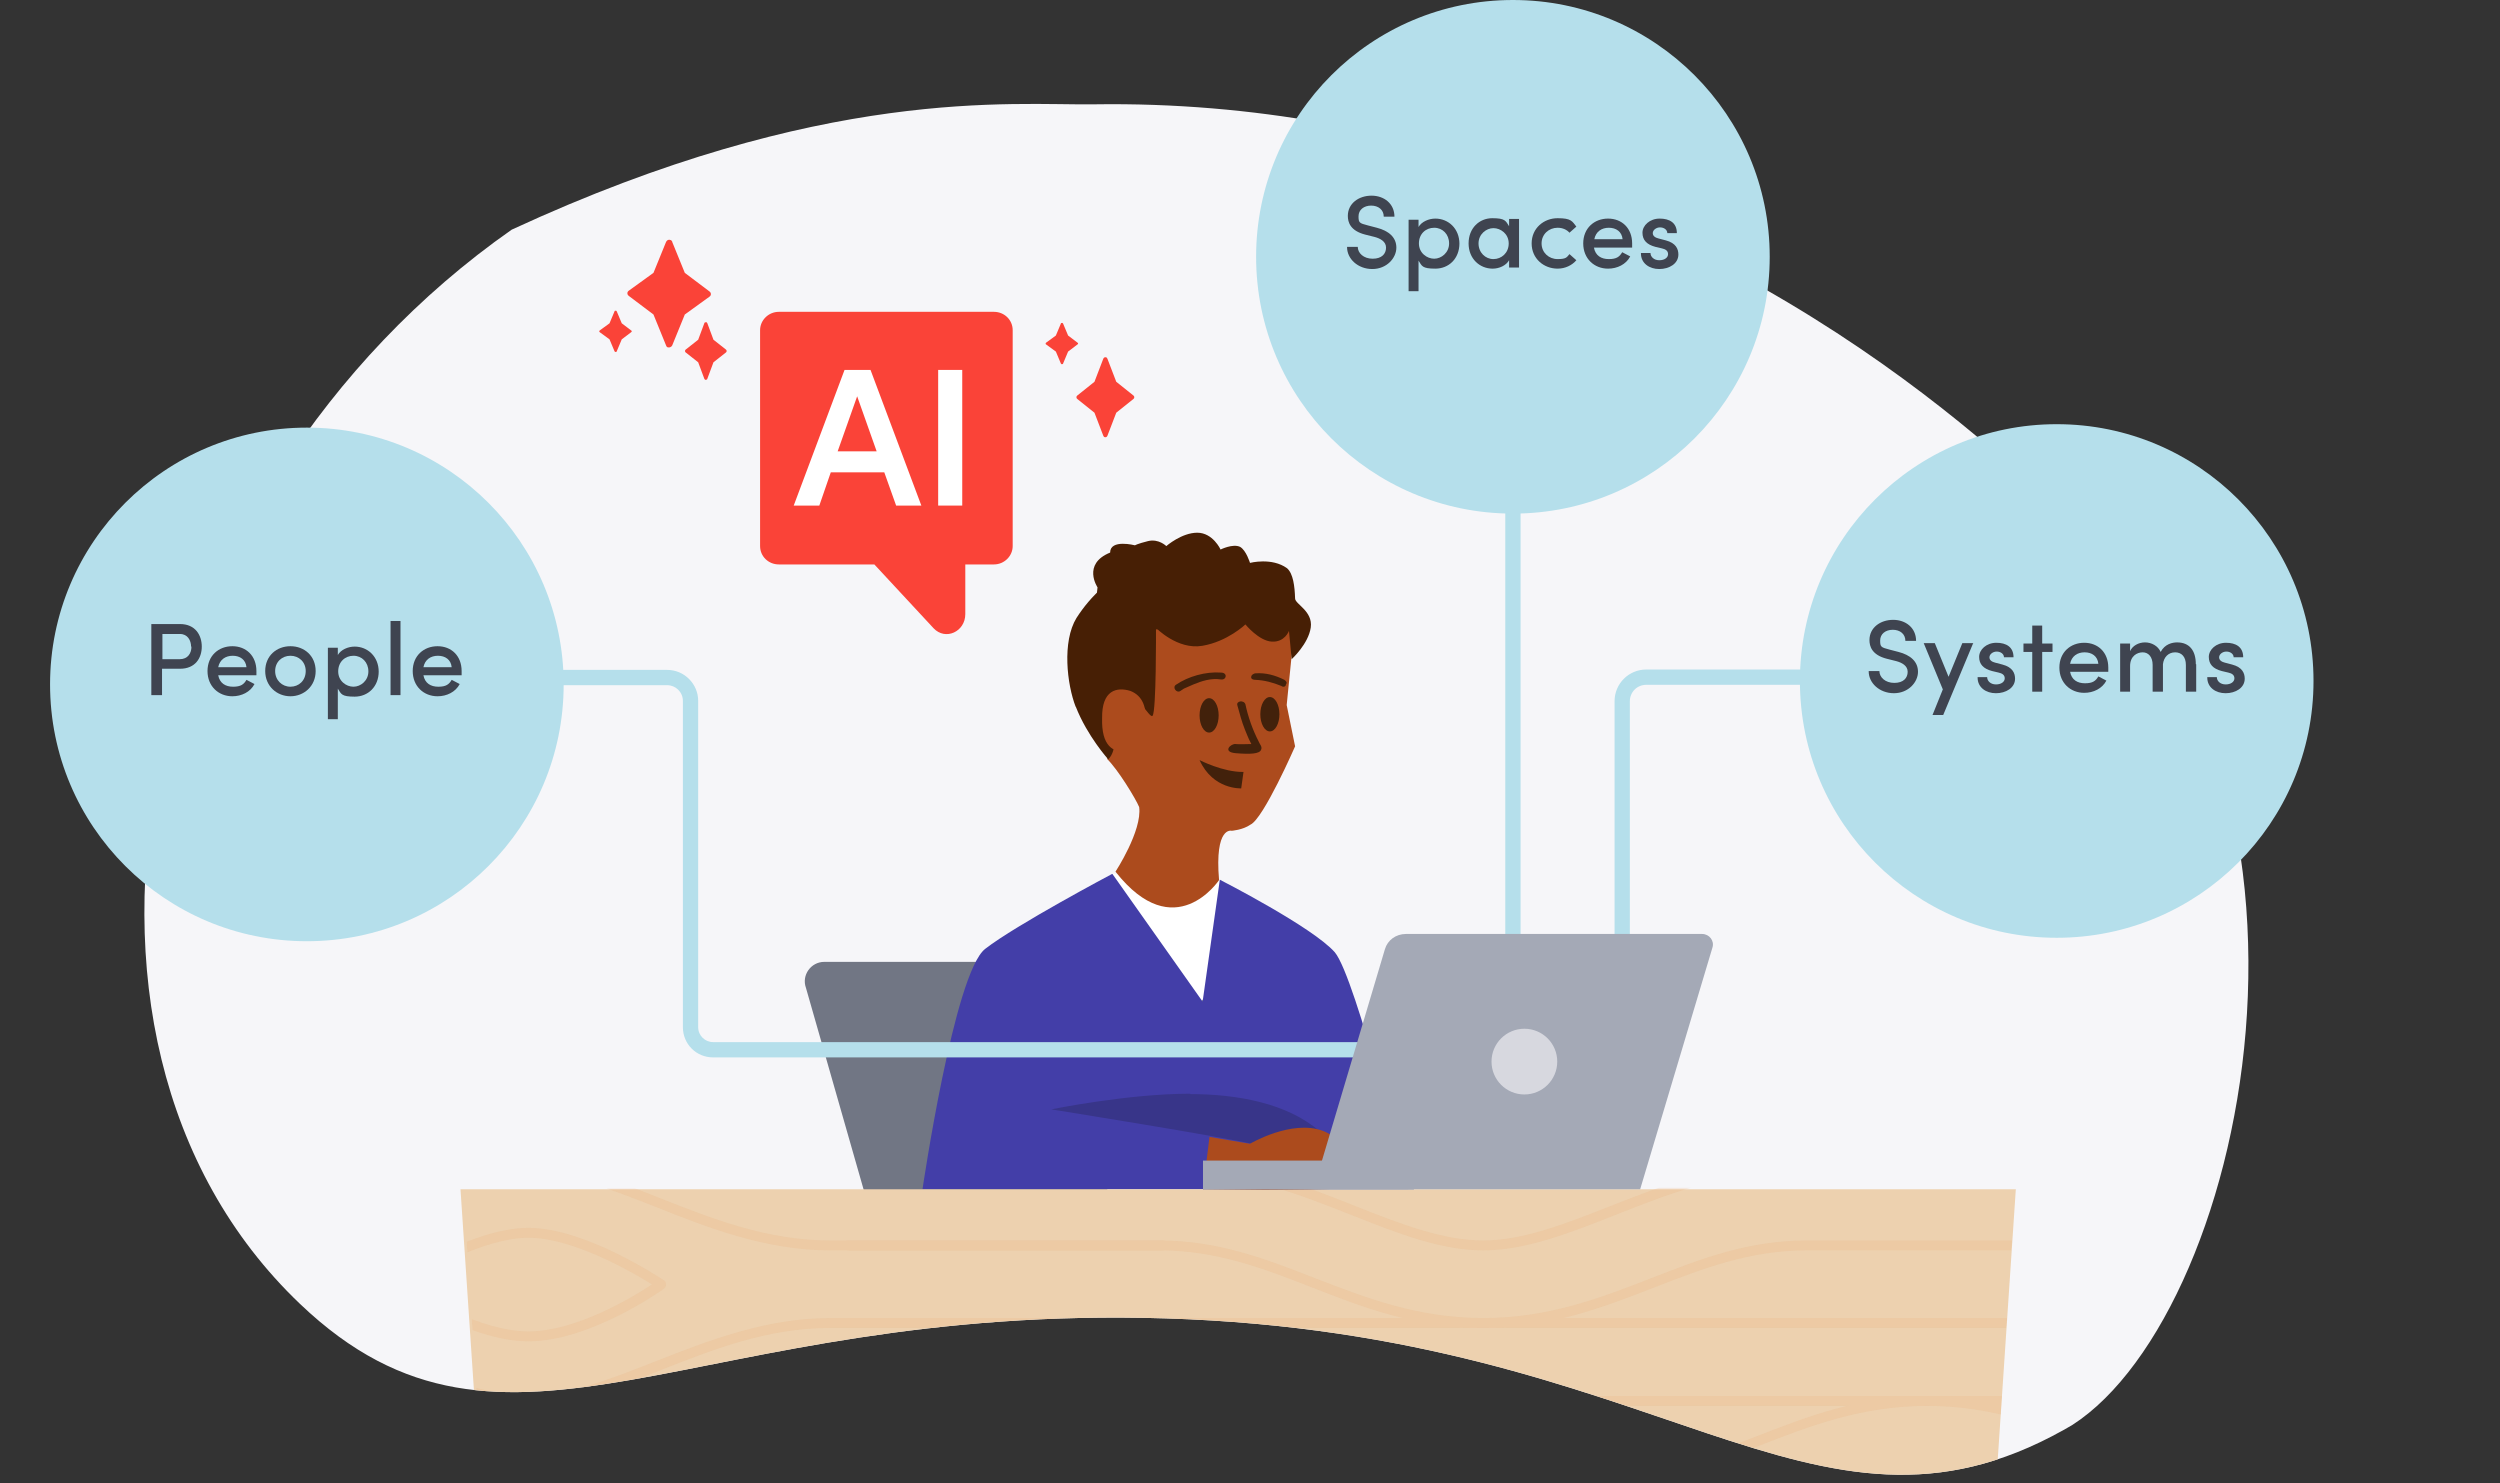 <?xml version="1.0" encoding="UTF-8"?>
<svg id="Layer_1" xmlns="http://www.w3.org/2000/svg" xmlns:xlink="http://www.w3.org/1999/xlink" version="1.1" viewBox="0 0 654.2 388.2">
  <rect x="0" y="0" width="654.2" height="388.2" fill="#333333" stroke="none"/>
  <!-- Generator: Adobe Illustrator 29.8.2, SVG Export Plug-In . SVG Version: 2.1.1 Build 3)  -->
  <defs>
    <style>
      .st0 {
        fill: none;
      }

      .st1 {
        fill: #f6f6f9;
      }

      .st2 {
        fill: #717684;
      }

      .st3 {
        fill: #ac4b1d;
      }

      .st4 {
        fill: #471f05;
      }

      .st5 {
        isolation: isolate;
      }

      .st6 {
        fill: #edd1af;
      }

      .st7 {
        clip-path: url(#clippath-1);
      }

      .st8 {
        fill: #fff;
      }

      .st9 {
        fill: #b5dfeb;
      }

      .st10 {
        fill: #a4a9b6;
      }

      .st11 {
        opacity: .2;
      }

      .st12 {
        fill: #3f4450;
      }

      .st13 {
        fill: #e9ad78;
      }

      .st14 {
        fill: #42210b;
      }

      .st15 {
        fill: #383589;
      }

      .st16 {
        fill: #d7d8df;
      }

      .st17 {
        fill: #fa4338;
      }

      .st18 {
        fill: #433ea8;
      }

      .st19 {
        clip-path: url(#clippath);
      }
    </style>
    <clipPath id="clippath">
      <path class="st0" d="M540,374.2c-66.2,37-104.7-25.1-234.8-29.2-124.6-3.9-172.5,47.9-226.7-3.8C4.7,270.8,36,128.6,133.9,60.1c81.7-37.8,131.2-32.5,152.3-32.8,85.8-1.3,147.9,32.7,174.5,47.7,37.8,21.4,62.8,44.1,77.4,57.7,82.6,69.7,48.9,215.3,2,241.5h-.1Z"/>
    </clipPath>
    <clipPath id="clippath-1">
      <polygon class="st0" points="126.1 385.9 522.6 385.9 527.4 310.7 121.2 311 126.1 385.9"/>
    </clipPath>
  </defs>
  <g class="st5">
    <g id="Layer_1-2">
      <g class="st19">
        <g>
          <path class="st1" d="M614.8,234.2c8.2,51.7-27.8,113.8-74.8,140-66.2,37-104.7-25.1-234.8-29.2-124.6-3.9-167.6,50.6-229.6,8.5-34.5-23.5-64.2-69.7-64.3-119.3,0-43.6,22.9-75.4,38-96.5,32.1-44.5,66.3-79.4,95.8-93.6,61.1-29.5,120-16.4,141.1-16.8,85.8-1.3,147.9,32.7,174.5,47.7,37.8,21.4,62.8,44.1,77.4,57.7,45.3,41.9,71,65.7,76.7,101.5h0Z"/>
          <g>
            <path class="st8" d="M291,228.7s.3,36.3,17,36.3,11-34.9,11-34.9l-28-1.4h0Z"/>
            <path class="st2" d="M283,323.9h-53.4l-18.7-65.4c-1.2-3.3,1.3-6.8,4.8-6.8h92.8c4.3,0,8.1,2.7,9.5,6.7l-35,65.5h0Z"/>
            <g>
              <path class="st8" d="M290.1,229.5s.2,36,16.9,35.9c16.8,0,10.9-34.4,10.9-34.4l-27.8-1.5h0Z"/>
              <path class="st18" d="M291,228.7s-25.1,13.3-33.2,19.6-16.4,62.9-16.4,62.9h127.1s-13.7-55.4-19.2-62c-5.8-6.6-30.1-19-30.1-19l-4.5,31.9-23.6-33.4"/>
            </g>
            <path class="st3" d="M289.7,198.6c2.8,2.7,7.5,10.4,8.4,12.6.8,6.2-6.2,16.9-6.2,16.9,15.5,19.7,27.1,2.2,27.1,2.2-1.2-14.2,3.3-12.9,3.3-12.9,0,0,2.9-.2,4.9-1.6,3.4-1.5,11.7-20.5,11.7-20.5l-2.2-10.8,1.9-19-15.3-13s-25.3,1.6-32.2,12.8c-6.9,11.5-1.3,33.3-1.3,33.3"/>
            <path class="st4" d="M281.5,184.9c3,7.7,8.5,13.8,8.5,13.8,1-1,2.1-2.3,3.5-16.1,3.6-2.7,7.3,5.7,8.1,4.7,1-1,.9-22.6.9-22.6,0,0,22-.9,30.7-4.6-6.5-13.5-35.7-22.9-51.5,1.6-3.8,6.2-2.5,17.4-.2,23.3"/>
            <path class="st4" d="M287,155.6l15.5,8.7s5.6,5.8,12.1,4.7c6.6-1.1,11.3-5.6,11.3-5.6,0,0,3.5,4.3,6.9,4.5s4.5-2.8,4.5-2.8l.7,7.4s4.4-4,5-8.3-4.1-6.1-4.1-7.6c-.1-3.2-.5-6.5-2.1-7.9-4-2.9-9.7-1.4-9.7-1.4,0,0-1-3.3-2.6-4.2-1.9-.9-5.1.7-5.1.7,0,0-2-4.4-6.1-4.4s-8.1,3.5-8.1,3.5c0,0-2-2-4.8-1.3s-3.4,1.1-3.4,1.1c0,0-6.5-1.7-6.5,1.9-7.4,3-3.3,9.1-3.3,9.1"/>
            <path class="st14" d="M314.9,187.4c0,1.8.4,3,1.3,3.1s1.6-1.2,1.6-3-.4-3-1.3-3.1-1.6,1.2-1.6,3"/>
            <ellipse class="st14" cx="316.4" cy="187.2" rx="2.5" ry="4.5"/>
            <path class="st14" d="M319.5,177.8c-2.6-.4-5,.4-7.2,1.3-.9.4-1.6.7-2.5,1.1l-.3.2-.3.2-.3.2c-1,.7-2.2-.9-1.2-1.6,3.2-2.2,7.8-3.5,11.8-3.2,1.8,0,1.5,2,0,1.8"/>
            <path class="st14" d="M328.5,176.2c2.7-.2,5.2.5,7.6,1.7.5.4.8.7.4,1.2,0,.6-.7.8-1.2.4-2.2-.9-4.4-1.5-6.8-1.6-.6,0-1.1-.2-1.1-.7s.4-.8,1-1"/>
            <path class="st14" d="M323.2,194.7c.9.1,4.1,0,4.1,0h.6v.9h0l-.2-.3c-.2-.3-.2-.6-.4-.9-.7-1.3-1.1-2.5-1.5-3.4-.9-2.2-1.4-4.3-2-6.4-.4-1.2,1.7-1.5,2.1-.3.7,3.3,1.9,6.7,3.5,9.8.2.6,1,1.3.6,2.1-.4,1.1-2.9,1.2-6.6.9s-1.3-2.6,0-2.4"/>
            <path class="st15" d="M311.4,286.3c12.1,0,25.4,2.3,34,9.8,0,0-1.7-.3-4.6-.3s-7.9.7-11.9,3.8c-6.9-1.8-53.8-9.3-53.8-9.3,0,0,19.9-4.1,36.4-4.1"/>
            <path class="st14" d="M313.9,198.9c3.5,7.8,10.9,7.4,10.9,7.4l.6-4.3c-5.3.1-11.5-3.1-11.5-3.1"/>
            <polyline class="st6" points="125.5 385.9 522.5 385.9 527.5 311.2 120.5 311.2 125.5 385.9"/>
            <g class="st7">
              <g class="st11">
                <g>
                  <path class="st13" d="M304.3,327.2h-87.1c-16.9,0-32.2-6-45.7-11.4-11.7-4.6-22.7-8.9-33.2-8.9s-21.6,4.4-33.3,9c-13.5,5.3-28.8,11.3-45.6,11.3H1.3c-.7,0-1.3-.6-1.3-1.3s.6-1.3,1.3-1.3h58.1c16.4,0,30.8-5.7,44.7-11.2,11.9-4.7,23.2-9.1,34.2-9.1s22.2,4.4,34.1,9.1c13.9,5.5,28.3,11.2,44.8,11.2h87.1c.7,0,1.3.6,1.3,1.3s-.6,1.3-1.3,1.3Z"/>
                  <path class="st13" d="M304.3,306.9h-81.3c-15.4,0-27.7-4.8-40.8-9.9-13.2-5.1-26.8-10.4-43.9-10.4s-30.8,5.3-43.9,10.4c-13.1,5.1-25.4,9.9-40.8,9.9H1.3c-.7,0-1.3-.6-1.3-1.3s.6-1.3,1.3-1.3h52.3c14.9,0,27-4.7,39.9-9.7,13.4-5.2,27.2-10.6,44.8-10.6s31.5,5.4,44.9,10.6c12.8,5,25,9.7,39.9,9.7h81.3c.7,0,1.3.6,1.3,1.3s-.6,1.3-1.3,1.3Z"/>
                  <path class="st13" d="M138.4,388.2c-17.6,0-31.5-5.4-44.8-10.6-12.8-5-25-9.7-39.9-9.7H1.3c-.7,0-1.3-.6-1.3-1.3s.6-1.3,1.3-1.3h52.4c15.4,0,27.7,4.8,40.8,9.9,13.2,5.1,26.8,10.4,43.9,10.4s30.8-5.3,43.9-10.4c13.1-5.1,25.4-9.9,40.8-9.9h429.8c.7,0,1.3.6,1.3,1.3s-.6,1.3-1.3,1.3H223.1c-14.9,0-27,4.7-39.9,9.7-13.4,5.2-27.2,10.6-44.9,10.6Z"/>
                  <path class="st13" d="M138.3,367.8c-11,0-22.2-4.4-34.1-9.1-13.9-5.5-28.3-11.2-44.8-11.2H1.3c-.7,0-1.3-.6-1.3-1.3s.6-1.3,1.3-1.3h58.1c16.9,0,32.2,6,45.7,11.4,11.7,4.6,22.7,8.9,33.2,8.9s21.6-4.4,33.3-9c13.5-5.3,28.8-11.3,45.6-11.3h435.7c.7,0,1.3.6,1.3,1.3s-.6,1.3-1.3,1.3H217.2c-16.4,0-30.8,5.7-44.7,11.2-11.9,4.7-23.2,9.1-34.2,9.1Z"/>
                  <path class="st13" d="M138.3,351c-15.9,0-34.7-13.3-35.5-13.8-.3-.2-.5-.6-.5-1.1s.2-.8.6-1.1c.8-.6,20.5-13.7,35.4-13.7s34.6,13.2,35.4,13.7c.4.2.6.6.6,1.1s-.2.8-.5,1.1c-.8.6-19.5,13.8-35.5,13.8ZM106,336.1c4.9,3.2,19.8,12.3,32.3,12.3s27.5-9.1,32.3-12.3c-5-3.1-20.6-12.2-32.3-12.2s-27.3,9.1-32.3,12.2Z"/>
                </g>
                <g>
                  <path class="st13" d="M641.4,286.5h-174.3c-16.9,0-32.2-6-45.7-11.4-11.7-4.6-22.7-8.9-33.2-8.9s-21.6,4.4-33.3,9c-13.5,5.3-28.8,11.3-45.6,11.3H4.3c-.7,0-1.3-.6-1.3-1.3s.6-1.3,1.3-1.3h305c16.4,0,30.8-5.7,44.7-11.2,11.9-4.7,23.2-9.1,34.2-9.1s22.2,4.4,34.1,9.1c13.9,5.5,28.3,11.2,44.8,11.2h174.3c.7,0,1.3.6,1.3,1.3s-.6,1.3-1.3,1.3Z"/>
                  <path class="st13" d="M641.3,266.2h-168.5c-15.4,0-27.7-4.8-40.8-9.9-13.2-5.1-26.8-10.4-43.9-10.4s-30.8,5.3-43.9,10.4c-13.1,5.1-25.4,9.9-40.8,9.9H1.3c-.7,0-1.3-.6-1.3-1.3s.6-1.3,1.3-1.3h302.1c14.9,0,27-4.7,39.9-9.7,13.4-5.2,27.2-10.6,44.8-10.6s31.5,5.4,44.8,10.6c12.8,5,25,9.7,39.9,9.7h168.5c.7,0,1.3.6,1.3,1.3s-.6,1.3-1.3,1.3Z"/>
                  <path class="st13" d="M388.1,347.5c-17.6,0-31.5-5.4-44.8-10.6-12.8-5-25-9.7-39.9-9.7h-81.3c-.7,0-1.3-.6-1.3-1.3s.6-1.3,1.3-1.3h81.3c15.4,0,27.7,4.8,40.8,9.9,13.2,5.1,26.8,10.4,43.9,10.4s30.8-5.3,43.9-10.4c13.1-5.1,25.4-9.9,40.8-9.9h168.5c.7,0,1.3.6,1.3,1.3s-.6,1.3-1.3,1.3h-168.5c-14.9,0-27,4.7-39.9,9.7-13.4,5.2-27.2,10.6-44.8,10.6Z"/>
                  <path class="st13" d="M388.1,327.2c-11,0-22.2-4.4-34.1-9.1-13.9-5.5-28.3-11.2-44.8-11.2h-87.1c-.7,0-1.3-.6-1.3-1.3s.6-1.3,1.3-1.3h87.1c16.9,0,32.2,6,45.7,11.4,11.7,4.6,22.7,8.9,33.2,8.9s21.6-4.4,33.3-9c13.5-5.3,28.8-11.3,45.6-11.3h174.3c.7,0,1.3.6,1.3,1.3s-.6,1.3-1.3,1.3h-174.3c-16.4,0-30.8,5.7-44.7,11.2-11.9,4.7-23.2,9.1-34.2,9.1Z"/>
                  <path class="st13" d="M388.1,310.3c-15.9,0-34.7-13.3-35.5-13.8-.3-.2-.5-.6-.5-1.1s.2-.8.6-1.1c.8-.6,20.5-13.7,35.4-13.7s34.6,13.2,35.4,13.7c.4.2.6.6.6,1.1s-.2.8-.5,1.1c-.8.6-19.5,13.8-35.5,13.8ZM355.8,295.4c4.9,3.2,19.8,12.3,32.3,12.3s27.5-9.1,32.3-12.3c-5-3.1-20.6-12.2-32.3-12.2s-27.3,9.1-32.3,12.2Z"/>
                </g>
                <path class="st13" d="M641.3,388.2h-52.3c-15.4,0-27.7-4.8-40.8-9.9-13.2-5.1-26.8-10.4-43.9-10.4s-30.8,5.3-43.9,10.4c-13.1,5.1-25.4,9.9-40.8,9.9H4.3c-.7,0-1.3-.6-1.3-1.3s.6-1.3,1.3-1.3h415.3c14.9,0,27-4.7,39.9-9.7,13.4-5.2,27.2-10.6,44.8-10.6s31.5,5.4,44.8,10.6c12.8,5,25,9.7,39.9,9.7h52.3c.7,0,1.3.6,1.3,1.3s-.6,1.3-1.3,1.3Z"/>
              </g>
            </g>
            <path class="st3" d="M288.4,187.9c-.2,7.3,2.8,9.1,6.6,8.8,3.8-.3,4.5-2.8,4.8-7.2.3-4.3-.7-7.4-4-8.7-3.6-1.1-7.5-.2-7.4,7.1"/>
            <path class="st3" d="M314.9,311.2l16,.2s21.3-.1,25.5-.7c4.3-.6-2.5-11.8-10.3-14.8-8.2-3-19,3.4-19,3.4l-10.6-1.8-1.7,13.8h.1Z"/>
          </g>
        </g>
      </g>
    </g>
  </g>
  <ellipse class="st14" cx="332.3" cy="186.9" rx="2.5" ry="4.5"/>
  <g>
    <path class="st17" d="M260.1,81.6h-56.3c-2.7,0-4.9,2.2-4.9,4.8v56.5c0,2.7,2.2,4.8,4.9,4.8h25l15.5,16.7c3.1,3.3,8.3.9,8.3-3.7v-13h7.5c2.7,0,4.9-2.2,4.9-4.8v-56.5c0-2.7-2.2-4.8-4.9-4.8h0Z"/>
    <g>
      <path class="st17" d="M289.8,93.9l2.3,6,4.5,3.6c.3.2.3.7,0,.9,0,0,0,0,0,0l-4.5,3.6-2.3,6c-.1.3-.4.5-.7.4-.2,0-.3-.2-.4-.4l-2.3-6-4.5-3.6c-.3-.2-.3-.7,0-.9,0,0,0,0,0,0l4.5-3.6,2.3-6c.1-.3.4-.5.7-.4.2,0,.3.2.4.4Z"/>
      <path class="st17" d="M278.2,84.7l1.3,3.1,2.5,1.9c.1,0,.2.3,0,.4,0,0,0,0,0,0l-2.5,1.9-1.3,3.1c0,.2-.2.2-.4.2,0,0-.1,0-.2-.2l-1.3-3.1-2.6-1.9c-.1,0-.1-.3,0-.4,0,0,0,0,0,0l2.6-1.9,1.3-3.1c0-.2.2-.2.4-.2,0,0,.1,0,.2.2Z"/>
    </g>
    <g>
      <path class="st17" d="M175.9,63.3l3.3,8.1,6.5,4.9c.4.3.4.8.2,1.1,0,0-.1.1-.2.2l-6.5,4.7-3.3,8.1c-.2.4-.7.6-1.1.5-.2,0-.4-.2-.5-.5l-3.3-8.1-6.5-4.9c-.4-.3-.4-.8-.2-1.1,0,0,.1-.1.2-.2l6.5-4.7,3.3-8.1c.2-.4.6-.7,1.1-.5.2,0,.4.2.5.4h0Z"/>
      <path class="st17" d="M161.4,81.5l1.3,3.1,2.5,1.9c.1,0,.2.3,0,.4,0,0,0,0,0,0l-2.5,1.9-1.3,3.1c0,.2-.2.2-.4.2,0,0-.1,0-.2-.2l-1.3-3.1-2.6-1.9c-.1,0-.1-.3,0-.4,0,0,0,0,0,0l2.6-1.9,1.3-3.1c0-.2.2-.2.4-.2,0,0,.1,0,.2.2Z"/>
      <path class="st17" d="M185.1,84.6l1.6,4.3,3.3,2.6c.2.2.2.5,0,.7,0,0,0,0,0,0l-3.3,2.6-1.6,4.3c0,.2-.3.3-.5.3-.1,0-.2-.1-.3-.3l-1.6-4.3-3.3-2.6c-.2-.2-.2-.5,0-.7,0,0,0,0,0,0l3.3-2.6,1.6-4.3c0-.2.3-.3.5-.3.1,0,.2.1.3.3Z"/>
    </g>
    <g>
      <path class="st8" d="M234.5,132.3l-3.1-8.7h-14l-3,8.7h-6.7l13.3-35.5h6.8l13.3,35.5h-6.6ZM219.3,118.1h10.1l-5.1-14.4-5.1,14.4h0Z"/>
      <path class="st8" d="M245.5,132.3v-35.5h6.3v35.5h-6.3Z"/>
    </g>
  </g>
  <path class="st9" d="M374.9,276.7h-188.3c-4.4,0-7.9-3.5-7.9-7.9v-85.4c0-2.3-1.9-4.1-4.1-4.1h-51.6c-1.1,0-2-.9-2-2s.9-2,2-2h51.6c4.5,0,8.1,3.7,8.1,8.1v85.4c0,2.2,1.8,3.9,3.9,3.9h188.3c1.1,0,2,.9,2,2s-.9,2-2,2Z"/>
  <path class="st9" d="M395.9,260.7c-1.1,0-2-.9-2-2V95.7c0-1.1.9-2,2-2s2,.9,2,2v163c0,1.1-.9,2-2,2Z"/>
  <path class="st9" d="M424.5,258.4c-1.1,0-2-.9-2-2v-72.9c0-4.6,3.7-8.3,8.3-8.3h107.4c1.1,0,2,.9,2,2s-.9,2-2,2h-107.4c-2.4,0-4.3,1.9-4.3,4.3v72.9c0,1.1-.9,2-2,2Z"/>
  <g>
    <rect class="st10" x="314.8" y="303.7" width="55.2" height="7.6"/>
    <path class="st10" d="M343.7,311.2l18.7-62.8c.7-2.4,2.9-4,5.5-4h77.5c1.9,0,3.3,1.8,2.7,3.6l-18.9,63.2h-85.6.1,0Z"/>
    <circle class="st16" cx="398.9" cy="277.8" r="8.6"/>
  </g>
  <circle class="st9" cx="80.3" cy="179.1" r="67.2"/>
  <circle class="st9" cx="395.9" cy="67.2" r="67.2"/>
  <circle class="st9" cx="538.2" cy="178.2" r="67.2"/>
  <g class="st5">
    <g class="st5">
      <path class="st12" d="M52.8,169.2c0,3-1.7,5.8-5.7,5.8h-4.7v6.9h-2.8v-18.6h7.5c4,0,5.7,2.9,5.7,5.9ZM50,169.2c0-1.6-.9-3.3-2.9-3.3h-4.6v6.6h4.5c2.2,0,3.1-1.6,3.1-3.3Z"/>
    </g>
    <g class="st5">
      <path class="st12" d="M67.1,176.7h-10c.4,2.1,1.9,3,3.9,3s2.8-.6,3.5-1.8l2.1,1.1c-1.1,2.1-3.4,3.2-5.8,3.2-3.6,0-6.5-2.6-6.5-6.6s2.9-6.5,6.5-6.5,6.3,2.5,6.3,6.5,0,.7,0,1.1ZM64.5,174.6c-.2-2-1.7-3-3.6-3s-3.4,1-3.8,3h7.4Z"/>
      <path class="st12" d="M69.4,175.6c0-4,3-6.5,6.6-6.5s6.6,2.5,6.6,6.5-3.1,6.6-6.6,6.6-6.6-2.6-6.6-6.6ZM80,175.6c0-2.4-1.8-4-4-4s-4,1.6-4,4,1.8,4.1,4,4.1,4-1.6,4-4.1Z"/>
      <path class="st12" d="M99.1,175.7c0,4-2.8,6.6-6.3,6.6s-3.5-.7-4.4-2.1v8h-2.6v-18.7h2.6v1.9c.8-1.4,2.7-2.2,4.4-2.2,3.4,0,6.3,2.6,6.3,6.6ZM96.4,175.7c0-2.4-1.7-4.1-3.9-4.1s-4,1.6-4,4.1,2.1,4,4,4,3.9-1.6,3.9-4Z"/>
      <path class="st12" d="M102.2,162.5h2.6v19.4h-2.6v-19.4Z"/>
      <path class="st12" d="M120.8,176.7h-10c.4,2.1,1.9,3,3.9,3s2.8-.6,3.5-1.8l2.1,1.1c-1.1,2.1-3.4,3.2-5.8,3.2-3.6,0-6.5-2.6-6.5-6.6s2.9-6.5,6.5-6.5,6.3,2.5,6.3,6.5,0,.7,0,1.1ZM118.2,174.6c-.2-2-1.7-3-3.6-3s-3.4,1-3.8,3h7.4Z"/>
    </g>
  </g>
  <g class="st5">
    <g class="st5">
      <path class="st12" d="M352.5,64.6h2.8c0,1.6,1.5,3.1,3.9,3.1s3.5-1.3,3.5-2.9-1.5-2.4-3-2.8l-2.4-.6c-4-1-4.6-3.3-4.6-4.9,0-3.3,2.9-5.3,6.2-5.3s6,2.1,6,5.5h-2.8c0-1.8-1.4-2.9-3.3-2.9s-3.3,1.1-3.3,2.8.2,1.8,2.5,2.4l2.3.6c3.1.8,5.1,2.5,5.1,5.2s-2.5,5.6-6.3,5.6-6.6-2.7-6.6-5.7Z"/>
    </g>
    <g class="st5">
      <path class="st12" d="M381.9,63.7c0,4-2.8,6.6-6.3,6.6s-3.5-.7-4.4-2.1v8h-2.6v-18.7h2.6v1.9c.8-1.4,2.7-2.2,4.4-2.2,3.4,0,6.3,2.6,6.3,6.6ZM379.2,63.7c0-2.4-1.7-4.1-3.9-4.1s-4,1.6-4,4.1,2.1,4,4,4,3.9-1.6,3.9-4Z"/>
      <path class="st12" d="M397.5,57.4v12.6h-2.6v-1.9c-.8,1.4-2.6,2.2-4.3,2.2-3.4,0-6.3-2.6-6.3-6.6s2.8-6.6,6.2-6.6,3.5.7,4.4,2.1v-1.9h2.6ZM394.8,63.7c0-2.5-2.1-4-4-4s-3.9,1.6-3.9,4,1.8,4.1,3.9,4.1,4-1.6,4-4.1Z"/>
    </g>
    <g class="st5">
      <path class="st12" d="M400.8,63.7c0-4,3.2-6.6,6.8-6.6s3.8.8,4.9,2.2l-1.8,1.6c-.7-.8-1.8-1.3-3.1-1.3-2.3,0-4.2,1.7-4.2,4.1s1.9,4.1,4.2,4.1,2.4-.5,3.1-1.3l1.8,1.6c-1.1,1.3-2.9,2.2-4.9,2.2-3.6,0-6.8-2.6-6.8-6.6Z"/>
    </g>
    <g class="st5">
      <path class="st12" d="M427.1,64.8h-10c.4,2.1,1.9,3,3.9,3s2.8-.6,3.5-1.8l2.1,1.1c-1.1,2.1-3.4,3.2-5.8,3.2-3.6,0-6.5-2.6-6.5-6.6s2.9-6.5,6.5-6.5,6.3,2.5,6.3,6.5,0,.7,0,1.1ZM424.6,62.6c-.2-2-1.7-3-3.6-3s-3.4,1-3.8,3h7.4Z"/>
      <path class="st12" d="M429.4,66.2h2.5c0,1,.9,1.9,2.3,1.9s2.3-.7,2.3-1.6-.7-1.3-1.6-1.5l-1.7-.4c-2.3-.6-3.4-1.8-3.4-3.7s1.9-3.7,4.5-3.7,4.5,1.1,4.5,3.8h-2.5c0-.9-.9-1.5-1.9-1.5s-1.9.7-1.9,1.5.7,1.2,1.5,1.4l1.9.5c2.7.7,3.3,2.3,3.3,3.7,0,2.4-2.4,3.8-5,3.8s-4.8-1.5-4.8-4.1Z"/>
    </g>
  </g>
  <g class="st5">
    <g class="st5">
      <path class="st12" d="M489,175.6h2.8c0,1.6,1.5,3.1,3.9,3.1s3.5-1.3,3.5-2.9-1.5-2.4-3-2.8l-2.4-.6c-4-1-4.6-3.3-4.6-4.9,0-3.3,2.9-5.3,6.2-5.3s6,2.1,6,5.5h-2.8c0-1.8-1.4-2.9-3.3-2.9s-3.3,1.1-3.3,2.8.2,1.8,2.5,2.4l2.3.6c3.1.8,5.1,2.5,5.1,5.2s-2.5,5.6-6.3,5.6-6.6-2.7-6.6-5.7Z"/>
    </g>
    <g class="st5">
      <path class="st12" d="M516.3,168.4l-7.8,18.7h-2.8l2.7-6.7-5-12.1h2.9l3.6,8.8,3.6-8.8h2.9Z"/>
    </g>
    <g class="st5">
      <path class="st12" d="M517.5,177.2h2.5c0,1,.9,1.9,2.3,1.9s2.3-.7,2.3-1.6-.7-1.3-1.6-1.5l-1.7-.4c-2.3-.6-3.4-1.8-3.4-3.7s1.9-3.7,4.5-3.7,4.5,1.1,4.5,3.8h-2.5c0-.9-.9-1.5-1.9-1.5s-1.9.7-1.9,1.5.7,1.2,1.5,1.4l1.9.5c2.7.7,3.3,2.3,3.3,3.7,0,2.4-2.4,3.8-5,3.8s-4.8-1.5-4.8-4.1Z"/>
    </g>
    <g class="st5">
      <path class="st12" d="M537.1,170.6h-2.7v10.4h-2.6v-10.4h-2.3v-2.2h2.3v-4.7h2.6v4.7h2.7v2.2Z"/>
    </g>
    <g class="st5">
      <path class="st12" d="M551.7,175.8h-10c.4,2.1,1.9,3,3.9,3s2.8-.6,3.5-1.8l2.1,1.1c-1.1,2.1-3.4,3.2-5.8,3.2-3.6,0-6.5-2.6-6.5-6.6s2.9-6.5,6.5-6.5,6.3,2.5,6.3,6.5,0,.7,0,1.1ZM549.1,173.7c-.2-2-1.7-3-3.6-3s-3.4,1-3.8,3h7.4Z"/>
      <path class="st12" d="M574.7,173.8v7.2h-2.7v-7c0-2.1-1.1-3.3-2.8-3.3-1.8,0-3,1.3-3.2,3.1v7.2h-2.7v-7c0-2.1-1.1-3.3-2.6-3.3s-3.3,1-3.3,3.6v6.7h-2.6v-12.6h2.6v2c.6-1.4,2.2-2.3,3.9-2.3s3.4.9,4.1,2.5c1.1-2.1,3.1-2.5,4.3-2.5,3.2,0,4.9,2.1,4.9,5.7Z"/>
      <path class="st12" d="M577.6,177.2h2.5c0,1,.9,1.9,2.3,1.9s2.3-.7,2.3-1.6-.7-1.3-1.6-1.5l-1.7-.4c-2.3-.6-3.4-1.8-3.4-3.7s1.9-3.7,4.5-3.7,4.5,1.1,4.5,3.8h-2.5c0-.9-.9-1.5-1.9-1.5s-1.9.7-1.9,1.5.7,1.2,1.5,1.4l1.9.5c2.7.7,3.3,2.3,3.3,3.7,0,2.4-2.4,3.8-5,3.8s-4.8-1.5-4.8-4.1Z"/>
    </g>
  </g>
</svg>